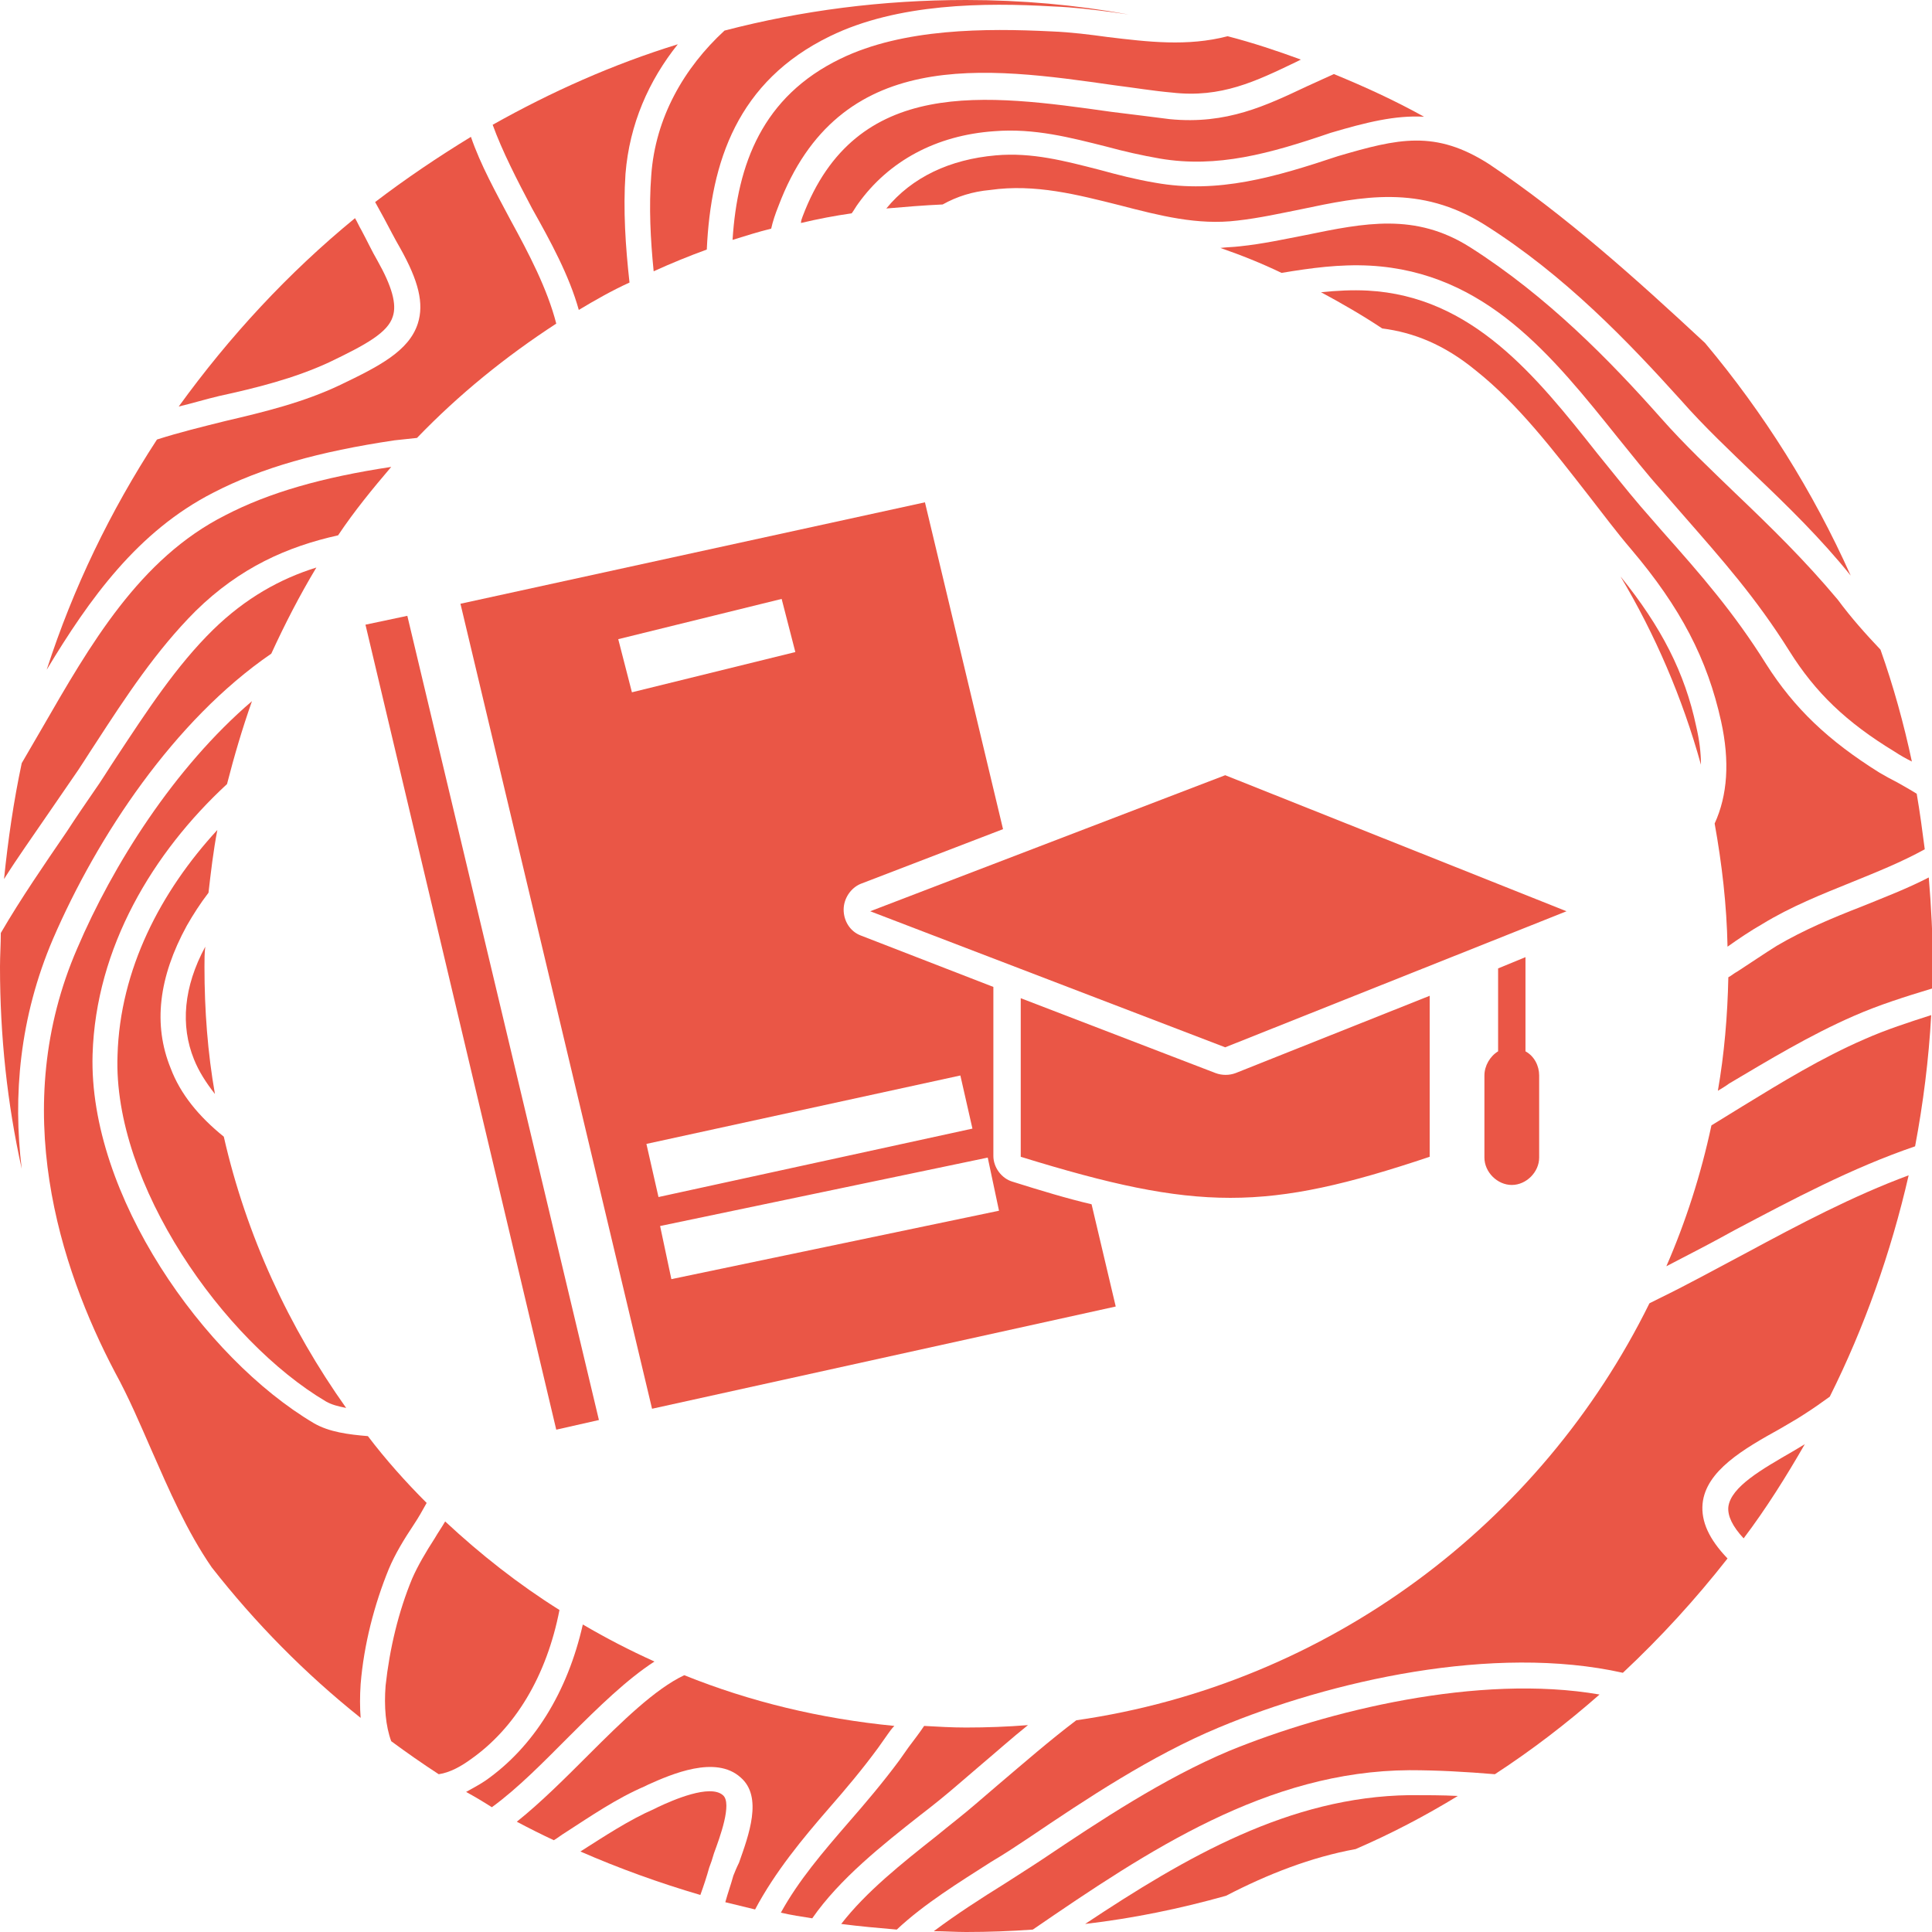<?xml version="1.0" encoding="utf-8"?>
<!-- Generator: Adobe Illustrator 28.0.0, SVG Export Plug-In . SVG Version: 6.00 Build 0)  -->
<svg version="1.1" id="Layer_1" xmlns="http://www.w3.org/2000/svg" xmlns:xlink="http://www.w3.org/1999/xlink" x="0px" y="0px"
	 width="240px" height="240px" viewBox="0 0 240 240" style="enable-background:new 0 0 240 240;" xml:space="preserve">
<style type="text/css">
	.st0{fill:#EA5646;}
</style>
<g>
	<path class="st0" d="M122.7,143.8l1.4,6.6l-40.7,8.5l-1.4-6.6L122.7,143.8z M119.3,133.6l1.5,6.6l-39,8.5l-1.5-6.6L119.3,133.6z
		 M177.6,123.7l-24.1,9.6c-0.8,0.3-1.7,0.3-2.5,0l-24.2-9.3v19.7c22,6.8,30.5,6.8,50.8,0L177.6,123.7z M189.5,118.9l-3.4,1.4v10.3
		c-1,0.6-1.7,1.8-1.7,3v10.2c0,1.8,1.6,3.4,3.4,3.4c1.8,0,3.4-1.6,3.4-3.4v-10.2c0-1.2-0.6-2.4-1.7-3V118.9z M152.2,96.3l-44.1,16.9
		l44.1,16.9l42.4-16.9L152.2,96.3z M50.6,76.5l-5.2,1.1l23.7,100l5.3-1.2L50.6,76.5z M97.1,74.4l1.7,6.6L78.5,86l-1.7-6.6L97.1,74.4
		z M114.9,62.4L57.2,75L81,175l57.6-12.7l-3-12.7c-3-0.7-6.3-1.7-9.8-2.8c-1.4-0.4-2.4-1.8-2.4-3.2v-21l-16.5-6.4
		c-1.3-0.5-2.1-1.8-2.1-3.2s0.9-2.7,2.1-3.2l17.7-6.8L114.9,62.4z"/>
	<path class="st0" d="M175.1,223c-14.9,0.2-27.8,7.7-40.3,16c6-0.7,11.8-1.9,17.5-3.5c5.2-2.7,10.6-4.8,16.1-5.8
		c4.4-1.9,8.6-4.1,12.7-6.6C179.2,223,177.1,223,175.1,223"/>
	<path class="st0" d="M222.7,180.3c-3.8,2.2-7.7,4.4-8,6.9c-0.1,1.1,0.5,2.4,1.9,3.9c2.8-3.7,5.3-7.7,7.6-11.7
		C223.7,179.7,223.2,180,222.7,180.3"/>
	<path class="st0" d="M145.3,14.8c-2.3-0.3-4.8-0.6-7.2-0.9c-15.6-2.2-31.8-4.5-38.4,13c-0.1,0.3-0.2,0.5-0.2,0.8
		c2.1-0.5,4.2-0.9,6.3-1.2c0.3-0.4,0.5-0.8,0.8-1.2c3.8-5.3,9.7-8.5,16.9-9c5-0.4,9.5,0.8,13.9,1.9c2.2,0.6,4.4,1.1,6.7,1.5
		c7.1,1.2,13.6-0.6,21.2-3.2l0,0c4.4-1.3,8-2.2,11.6-2c-3.6-2-7.3-3.7-11.2-5.3c-1.1,0.5-2.2,1-3.3,1.5
		C157.3,13.1,152.4,15.5,145.3,14.8"/>
	<path class="st0" d="M81.3,206.4c-3.1-1.4-6-2.9-8.9-4.6c-1.9,8.4-6.1,15.2-12.1,19.4c-0.9,0.6-1.7,1-2.4,1.4
		c1.1,0.6,2.1,1.2,3.2,1.9c3.3-2.4,6.5-5.7,9.7-8.9C74.4,212,77.9,208.6,81.3,206.4"/>
	<path class="st0" d="M91.1,233c-0.3,1.1-0.7,2.2-1,3.3c1.2,0.3,2.5,0.6,3.7,0.9c2.5-4.7,5.9-8.8,9.2-12.6c2.1-2.4,4.2-4.9,6.1-7.5
		l1.2-1.7c0.2-0.3,0.5-0.7,0.8-1c-9.2-0.9-17.9-3-26.1-6.3c-3.6,1.7-7.7,5.7-11.9,9.9c-2.9,2.9-5.9,5.9-8.9,8.3
		c1.5,0.8,3.1,1.6,4.6,2.3c0.5-0.3,1-0.7,1.5-1c3.1-2,6.3-4.2,9.8-5.7l0.4-0.2c2.9-1.3,8.4-3.7,11.5-0.9c2.8,2.4,1,7.2-0.2,10.6
		C91.5,232,91.3,232.5,91.1,233"/>
	<path class="st0" d="M233.5,96c-6.4-4-10.6-8-14.1-13.5c-4-6.4-8.1-11.1-12.9-16.5l-2.7-3.1c-1.8-2.1-3.6-4.4-5.4-6.6
		c-7.6-9.6-15.5-19.5-28.5-20.2c-1.9-0.1-3.8,0-5.8,0.2c2.6,1.4,5.2,2.9,7.6,4.5c3.9,0.5,7.7,2,11.6,5.2c5.3,4.2,9.7,10,14,15.5
		c1.8,2.3,3.5,4.6,5.3,6.7c6.2,7.3,9.5,13.7,11.2,21.4c1.1,5,0.8,9.2-0.8,12.7c0.9,5,1.5,10.1,1.6,15.3c1.4-1,2.9-2,4.3-2.8
		c3.6-2.2,7.4-3.7,11.1-5.2c3.2-1.3,6.2-2.5,9.1-4.1c-0.3-2.3-0.6-4.6-1-6.9c-0.8-0.5-1.7-1-2.4-1.4C234.9,96.8,234.2,96.4,233.5,96
		"/>
	<path class="st0" d="M201.3,71.6c4.3,7.2,7.7,15.1,10,23.4c0-1.5-0.2-3.1-0.6-4.8C209.3,83.6,206.4,77.9,201.3,71.6"/>
	<path class="st0" d="M5.7,101.5c1.1-1.6,2.2-3.2,3.3-4.8c1-1.4,1.9-2.9,2.9-4.4c3.7-5.7,7.5-11.5,12.4-16.4
		c5.5-5.4,11.4-8,17.7-9.4c2-3,4.3-5.8,6.6-8.5C40,59.3,33.4,61.2,28,64C17.3,69.4,11.2,80.1,5.2,90.5c-0.8,1.4-1.7,2.9-2.5,4.3
		c-1,4.7-1.7,9.5-2.2,14.4C2.2,106.5,4,104,5.7,101.5"/>
	<path class="st0" d="M58.4,218.6c5.6-3.9,9.5-10.4,11.1-18.6c-5.1-3.2-9.8-6.9-14.2-11c-0.4,0.7-0.9,1.4-1.3,2.1
		c-1.1,1.7-2.1,3.4-2.8,5c-1.7,4.1-2.8,8.7-3.3,13.3c-0.2,2.6,0,5,0.7,6.9c1.9,1.4,3.9,2.8,5.9,4.1
		C55.9,220.2,57.3,219.4,58.4,218.6"/>
	<path class="st0" d="M40.9,45c4.6-2.2,7.3-3.7,7.9-5.7c0.5-1.5-0.1-3.7-1.9-6.9c-0.7-1.2-1.3-2.5-2-3.8c-0.3-0.5-0.5-1-0.8-1.5
		c-8.3,6.8-15.6,14.7-21.9,23.4c1.7-0.4,3.3-0.9,5-1.3C31.8,48.2,36.6,47,40.9,45"/>
	<path class="st0" d="M44.8,213.4c-0.1-1.3-0.1-2.7,0-4.2c0.4-4.9,1.7-9.9,3.5-14.3c0.8-1.9,1.9-3.7,3.1-5.5
		c0.6-0.9,1.1-1.8,1.6-2.7c-2.6-2.6-5.1-5.4-7.3-8.3c-2.4-0.2-4.8-0.5-6.7-1.6c-13.7-8.1-28-28.4-27.5-45.8
		c0.4-13.3,7.5-25.1,16.7-33.6c0.9-3.5,1.9-6.9,3.1-10.3c-9.7,8.3-17.3,20.4-21.7,30.7c-8.6,19.8-2.2,39.6,4.7,52.7
		c1.7,3.1,3.1,6.4,4.5,9.6c2.2,5,4.4,10.1,7.5,14.6C31.7,201.6,37.9,207.9,44.8,213.4"/>
	<path class="st0" d="M103.1,4.5c8.4-4.1,19.2-4.2,27.7-3.7c2.6,0.1,5,0.4,7.3,0.7c0.7,0.1,1.4,0.2,2.1,0.3C133.6,0.6,126.9,0,120,0
		c-10.4,0-20.4,1.3-30,3.8c-5,4.6-8.6,10.8-9.1,18c-0.3,3.9-0.1,7.9,0.3,11.9c2.2-1,4.4-1.9,6.6-2.7C88.3,20.1,91.6,10.1,103.1,4.5"
		/>
	<path class="st0" d="M26.5,61.2c6-3.1,13.1-5.1,22.5-6.5c0.9-0.1,1.8-0.2,2.8-0.3c5.2-5.4,11-10.1,17.3-14.2
		c-1.1-4.3-3.4-8.7-5.7-12.9c-1.8-3.4-3.7-6.8-4.9-10.3c-4.1,2.5-8.1,5.2-11.9,8.1c0.4,0.7,0.7,1.3,1.1,2c0.7,1.3,1.3,2.5,2,3.7
		c2.3,4.1,3,6.9,2.2,9.4c-1.1,3.4-4.8,5.3-9.6,7.6c-4.6,2.2-9.6,3.4-14.3,4.5c-2.8,0.7-5.7,1.4-8.5,2.3C13.7,63.5,9.1,73,5.8,83.2
		C11.1,74.4,17.1,66,26.5,61.2"/>
	<path class="st0" d="M130.6,3.9c-8.1-0.4-18.4-0.4-26.2,3.4c-9.7,4.7-12.8,13.1-13.4,22.5c1.6-0.5,3.2-1,4.8-1.4
		c0.2-0.9,0.5-1.8,0.9-2.8c7.5-19.9,25.7-17.3,41.8-15c2.4,0.3,4.8,0.7,7.1,0.9c6.1,0.7,10.4-1.4,15.4-3.8c0.2-0.1,0.4-0.2,0.6-0.3
		c-3-1.1-6-2.1-9.1-2.9c-5,1.3-9.9,0.7-14.9,0.1C135.4,4.3,133.1,4,130.6,3.9"/>
	<path class="st0" d="M88.1,232c0.2-0.5,0.4-1.1,0.6-1.8c0.7-1.9,2.3-6.2,1.1-7.2c-1.6-1.4-6.2,0.6-8.1,1.5l-0.4,0.2
		c-3.2,1.4-6.2,3.4-9.2,5.3c4.8,2.1,9.8,3.9,14.9,5.4C87.4,234.3,87.8,233.1,88.1,232"/>
	<path class="st0" d="M123.1,231.3c1.7-1,3.2-2,4.7-3c7.1-4.8,15.2-10.2,23.6-13.7c13.9-5.8,34.1-10.4,50.2-6.8
		c4.7-4.4,9-9.1,13-14.2c-2.3-2.4-3.3-4.6-3.1-6.8c0.4-4.1,5.1-6.8,9.6-9.3c1-0.6,2.1-1.2,3-1.8c1.1-0.7,2.1-1.4,3.2-2.2
		c4.3-8.6,7.6-17.9,9.8-27.5c-7,2.6-13.6,6.1-20.1,9.6c-3.6,1.9-7.2,3.9-10.9,5.7c-0.4,0.2-0.8,0.4-1.2,0.6
		c-13.5,27.4-39.9,47.3-71.2,51.8c-3.3,2.5-6.4,5.2-9.7,8l-2.8,2.4c-1.5,1.3-3.2,2.6-4.9,4c-4.3,3.4-8.7,6.9-11.8,10.9
		c2.3,0.3,4.6,0.5,6.9,0.7C114.8,236.5,119.2,233.8,123.1,231.3"/>
	<path class="st0" d="M40.5,174.1c0.7,0.4,1.5,0.6,2.5,0.8c-7.1-10-12.4-21.4-15.2-33.7c-3.1-2.5-5.4-5.3-6.6-8.5
		c-2.2-5.4-1.5-11.3,2-17.7c0.8-1.4,1.7-2.8,2.7-4.1c0.3-2.6,0.6-5.2,1.1-7.8c-7,7.6-12.1,17.3-12.4,28
		C14,147.1,27.8,166.6,40.5,174.1"/>
	<path class="st0" d="M71.9,38.5c2-1.2,4.1-2.4,6.3-3.4c-0.5-4.5-0.8-9-0.5-13.5c0.5-6.2,2.9-11.6,6.5-16.1c-8.1,2.5-15.7,5.9-23,10
		c1.2,3.3,3,6.8,4.9,10.4C68.4,30,70.7,34.2,71.9,38.5"/>
	<path class="st0" d="M14.5,94c-1,1.5-1.9,3-2.9,4.4c-1.1,1.6-2.2,3.2-3.3,4.9c-2.8,4.1-5.7,8.3-8.2,12.6c0,1.4-0.1,2.8-0.1,4.2
		c0,8.6,0.9,17,2.7,25.1c-1.1-9-0.3-18.8,3.9-28.6c5.5-12.7,15-27.1,27.1-35.4c1.7-3.7,3.5-7.2,5.6-10.7c-4.5,1.4-8.8,3.8-12.8,7.7
		C21.9,82.7,18.2,88.4,14.5,94"/>
	<path class="st0" d="M215.6,61.3c-3.1-3-6.3-6-9.3-9.4c-6.3-7.1-14.1-15.1-23.7-21.2c-6.8-4.3-13.1-3-20.4-1.5
		c-2.6,0.5-5.3,1.1-8.2,1.4c-0.8,0.1-1.6,0.1-2.4,0.2c2.6,0.9,5.1,1.9,7.6,3.1c3.6-0.6,7.2-1.1,11-0.9c14.4,0.8,22.7,11.3,30.8,21.4
		c1.8,2.2,3.5,4.4,5.4,6.5l2.7,3.1c4.8,5.5,9,10.2,13.2,16.9c3.2,5.1,7,8.8,13.1,12.5c0.6,0.4,1.3,0.8,2.1,1.2c0,0,0,0,0,0
		c-1-4.7-2.3-9.4-3.9-13.9c-1.8-1.9-3.6-3.9-5.3-6.2C224.2,69.6,220,65.5,215.6,61.3"/>
	<path class="st0" d="M237.9,142.4c1-5.3,1.7-10.8,2-16.3c-2.8,0.9-5.6,1.8-8.3,3c-5.3,2.3-10.2,5.3-15.1,8.3
		c-1.3,0.8-2.6,1.6-3.9,2.4c-1.3,6.1-3.2,12-5.6,17.5c2.9-1.5,5.8-3,8.5-4.5C222.7,149,230,145.1,237.9,142.4"/>
	<path class="st0" d="M114.3,225.5c1.7-1.3,3.3-2.6,4.8-3.9l2.8-2.4c1.9-1.6,3.8-3.3,5.8-4.9c-2.5,0.2-5.1,0.3-7.7,0.3
		c-1.7,0-3.5-0.1-5.2-0.2c-0.6,0.9-1.3,1.8-1.9,2.6l-1.2,1.7c-2,2.7-4.2,5.3-6.3,7.7c-3.2,3.7-6.2,7.2-8.4,11.2
		c1.3,0.3,2.6,0.5,3.9,0.7C104.3,233.4,109.6,229.2,114.3,225.5"/>
	<path class="st0" d="M230.3,126.2c3.2-1.4,6.4-2.4,9.7-3.4c0-0.9,0.1-1.8,0.1-2.8c0-3.7-0.2-7.4-0.5-11c-2.7,1.4-5.6,2.5-8.3,3.6
		c-3.6,1.4-7.2,2.9-10.6,4.9c-1.6,1-3.2,2.1-4.9,3.2c-0.4,0.2-0.7,0.5-1.1,0.7c-0.1,4.8-0.5,9.5-1.3,14.1c0.5-0.3,1-0.6,1.4-0.9
		C219.7,131.7,224.8,128.6,230.3,126.2"/>
	<path class="st0" d="M152.7,217.5c-8.1,3.4-16.1,8.7-23.1,13.4c-1.5,1-3.1,2-4.8,3.1c-2.9,1.8-6,3.8-8.8,5.9c1.3,0,2.7,0.1,4,0.1
		c2.8,0,5.5-0.1,8.3-0.3c14.3-9.8,29.1-19.7,46.8-19.8c3.5,0,7,0.2,10.6,0.5c4.6-3,8.9-6.3,13-9.9
		C183.7,207.9,164.9,212.5,152.7,217.5"/>
	<path class="st0" d="M166.2,19.4c-7.8,2.6-14.9,4.7-22.7,3.3c-2.4-0.4-4.7-1-6.9-1.6c-4.3-1.1-8.4-2.2-12.9-1.8
		c-5.7,0.5-10.4,2.7-13.6,6.6c2.3-0.2,4.7-0.4,7-0.5c1.8-1,3.7-1.6,5.9-1.8c5.6-0.8,10.9,0.6,16.1,1.9c5,1.3,9.7,2.5,14.6,1.9
		c2.7-0.3,5.4-0.9,7.9-1.4c7.6-1.6,14.8-3.1,22.8,1.9c10,6.3,17.9,14.6,24.4,21.8c2.9,3.3,6.1,6.3,9.1,9.2c4.1,3.9,8.3,8,12,12.6
		c-4.7-10.5-10.8-20.2-18.1-28.9c-8.6-8-17.4-15.9-26.8-22.2C178.3,16.1,173.7,17.2,166.2,19.4"/>
	<path class="st0" d="M24.1,131.6c0.6,1.5,1.5,2.9,2.6,4.3c-0.9-5.1-1.3-10.4-1.3-15.8c0-0.9,0-1.7,0.1-2.5
		C22.8,122.6,22.4,127.4,24.1,131.6"/>
</g>
</svg>
